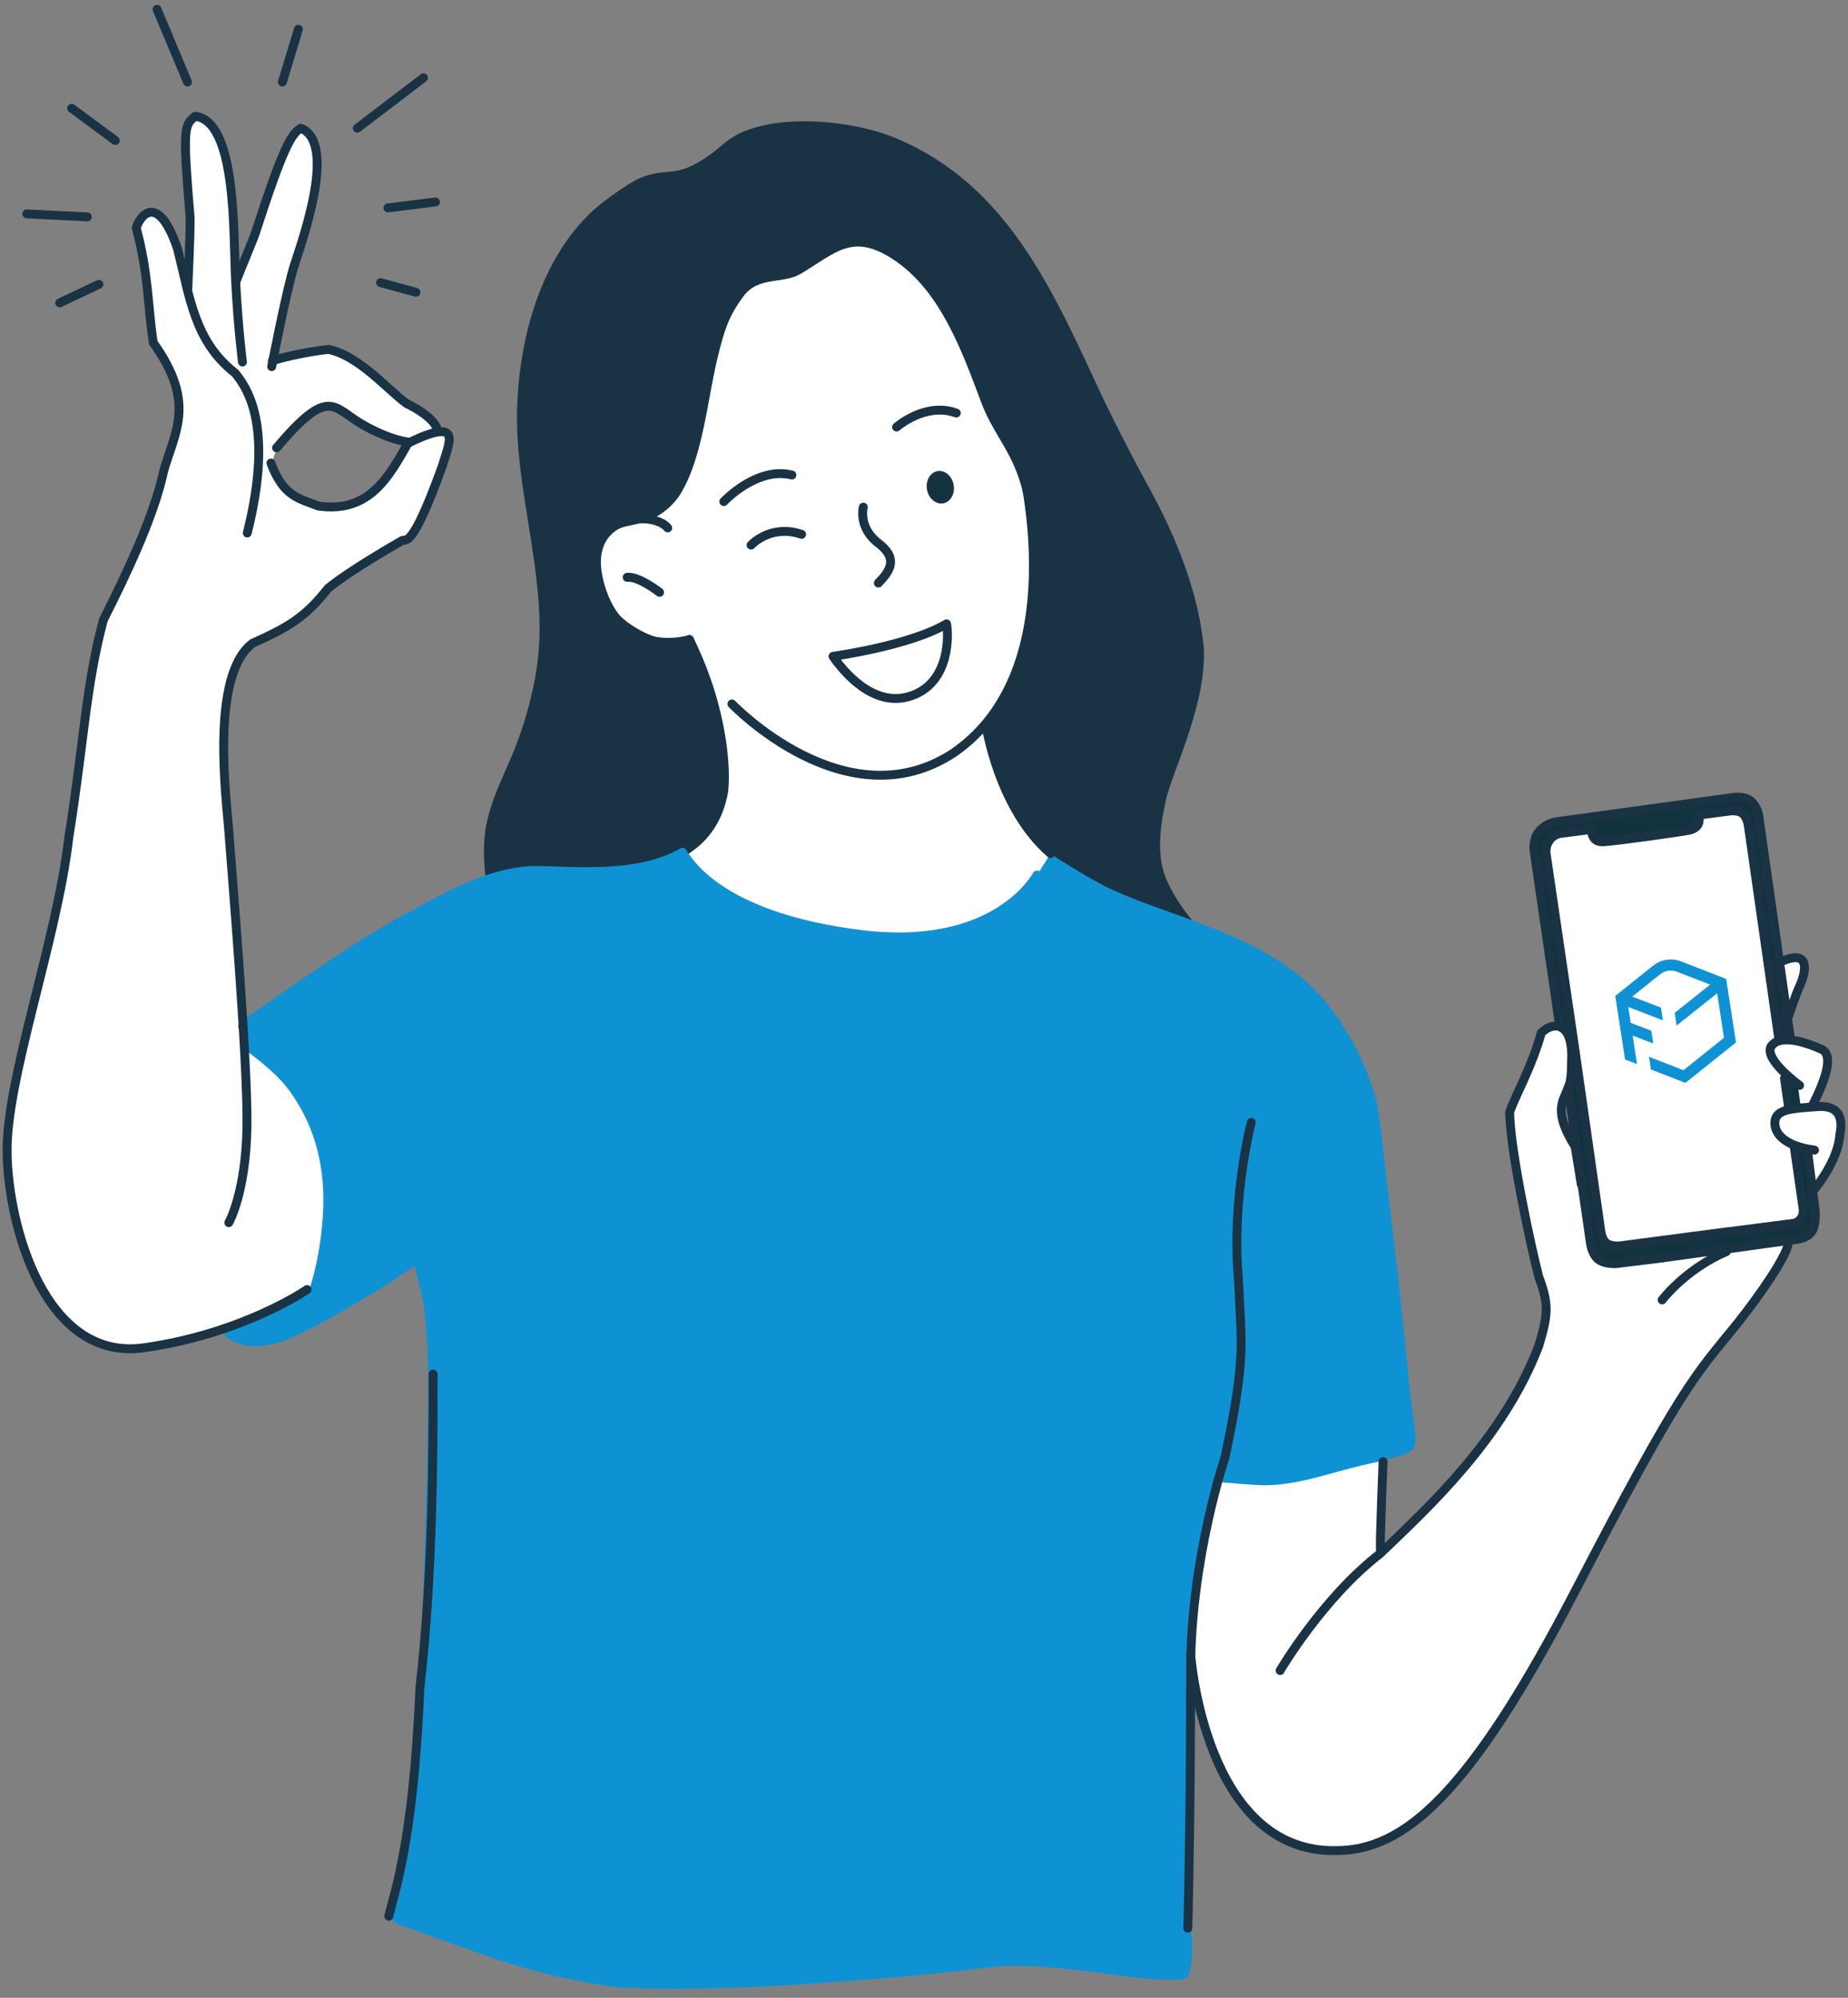 <svg width="407" height="440" viewBox="0 0 407 440" fill="none" xmlns="http://www.w3.org/2000/svg">
<rect x="0" y="0" width="407" height="440" fill="#808080" stroke="none"/>
<path fill-rule="evenodd" clip-rule="evenodd" d="M146.991 193.43C146.346 193.167 149.938 187.916 150.466 186.872C153.051 181.712 154.16 175.341 153.19 169.555C152.067 162.821 146.831 157.772 142.283 153.232C136.833 147.795 130.6 138.185 129.636 130.473C127.639 114.523 136.882 103.256 144.758 90.152C147.927 84.881 148.732 78.67 151.699 73.327C159.978 58.469 168.846 47.085 186.914 49.091C189.896 49.42 194.195 49.998 196.835 51.315C205.663 55.718 210.252 64.024 215.681 71.847C228.141 89.81 237.994 107.468 240.226 129.73C241.28 140.229 235.469 150.961 234.777 161.395C234.306 168.329 237.051 173.845 237.994 180.44C239.422 190.386 235.067 204.54 225.347 209.381C204.22 219.922 178.262 209.271 158.646 199.49C154.777 197.553 151.027 195.049 146.991 193.431V193.43Z" fill="white"/>
<path fill-rule="evenodd" clip-rule="evenodd" d="M42.559 26.245C40.264 26.819 40.667 32.083 40.777 33.611C41.311 41.075 41.775 62.64 41.289 62.879C41.213 62.917 39.653 56.713 39.479 56.208C38.572 53.472 36.297 45.161 31.541 47.06C28.096 48.438 31.818 57.931 32.172 60.566C32.693 64.495 32.346 69.713 33.385 73.521C34.815 78.722 38.877 82.761 39.479 88.26C40.013 93.026 37.552 98.067 36.255 102.598C34.308 109.404 32.72 115.069 29.994 121.654C27.291 128.204 24.289 130.977 22.459 137.846C20.558 144.956 19.705 153.872 18.617 161.948C17.251 172.147 15.788 181.578 14.333 190.746C12.564 201.897 9.916 213.779 6.955 224.598C3.778 236.183 0.86 246.095 1.622 258.289C2.059 265.191 5.63 276.653 8.965 282.643C12.334 288.688 17.86 295.764 25.564 296.946C33.233 298.122 43.3 295.038 50.387 292.394C55.413 290.514 68.927 283.707 68.927 283.707C68.927 283.707 73.932 260.121 70.175 250.742C68.927 247.644 67.631 244.338 63.714 239.315C59.802 234.287 54.09 231.748 54.09 231.748C54.09 231.748 52.919 217.175 52.149 208.875C51.074 197.249 49.923 183.212 49.923 171.665C49.923 162.684 48.412 154.142 51.995 145.786C54.043 141.024 60.177 141.265 63.853 138.205C67.306 135.342 70.828 130.624 74.378 127.791C78.441 124.551 85.479 121.529 89.681 118.381C93.612 115.449 97.647 104.167 98.84 97.658C99.263 95.355 96.663 94.397 96.663 94.397C96.663 94.397 96.205 93.37 94.672 92.111C93.07 90.805 90.373 89.262 89.521 88.626C84.126 84.587 79.486 80.399 76.29 78.618C73.088 76.836 69.829 76.836 66.501 77.635C63.179 78.431 60.469 79.538 60.469 79.538C60.469 79.538 61.024 70.76 63.242 63.39C66.376 52.967 66.862 52.015 69.461 41.655C70.051 39.296 70.814 27.58 66.259 28.209C64.331 28.478 63.818 29.284 62.452 33.169C61.086 37.049 58.874 44.056 56.35 50.985C56.004 51.947 53.376 59.473 52.412 59.953C52.342 59.984 51.607 53.136 51.365 49.146C51.115 45.155 50.602 36.385 48.037 29.99C47.275 28.077 45.049 25.629 42.559 26.245V26.245ZM71.451 90.017C72.935 90.18 75.799 91.117 78.572 92.991C81.345 94.873 90.954 95.962 89.762 98.476C89.048 99.981 86.081 104.965 82.316 108.132C78.737 111.145 74.377 112.4 73.011 111.872C71.799 111.398 64.414 108.873 63.721 108.015C62.133 106.023 58.826 103.215 60.128 101.182C60.802 98.069 65.121 93.504 65.759 92.992C67.007 91.996 69.975 89.852 71.451 90.018V90.017Z" fill="white"/>
<path fill-rule="evenodd" clip-rule="evenodd" d="M63.892 241.086C61.654 238.348 59.745 235.414 56.904 233.208C56.572 232.953 54.387 230.989 54.387 232.137L63.892 241.087V241.086Z" fill="white"/>
<path fill-rule="evenodd" clip-rule="evenodd" d="M268.732 325.898C267.345 333.437 263.94 339.981 262.901 347.713C261.042 361.388 262.906 379.095 269.883 391.274C272.288 395.48 274.375 397.915 277.717 401.248C285.42 408.926 298.783 409.562 308.531 403.489C317.322 397.998 323.549 389.781 329.165 381.377C333.92 374.267 338.609 365.71 342.685 358.151C349.708 345.154 361.183 320.385 369.435 308.032C377.464 296.025 381.436 293.694 387.545 285.234C389.41 282.654 394.16 273.691 394.16 273.691C394.16 273.691 368.901 276.707 361.045 278.006C358.944 278.36 353.314 278.636 351.615 276.934C350.319 275.647 350.126 273.144 349.695 271.448C348.266 265.714 348.828 259.448 347.4 253.734C346.748 251.126 343.538 249.549 343.948 246.687C344.633 241.893 349.903 230.854 344.3 226.663C339.788 223.287 338.427 232.445 336.383 236.187C334.053 240.455 332.431 241.865 332.423 246.195C332.41 252.641 334.974 262.021 336.035 268.413C336.936 273.801 338.254 277.348 339.751 282.563C340.285 284.424 341.276 289.536 340.771 291.548C336.978 306.71 326.14 320.369 315.006 331.471C313.883 332.598 312.691 333.885 311.393 334.915C309.73 336.243 304.662 341.673 304.024 341.355C303.33 341.008 305.196 321.781 305.196 321.781C305.196 321.781 283.792 318.177 275.88 322.127C274.438 322.846 269.037 324.244 268.732 325.896V325.898Z" fill="white"/>
<path fill-rule="evenodd" clip-rule="evenodd" d="M393.97 223.393C393.97 223.393 395.144 220.094 395.567 219.458C396.592 217.922 398.208 214.36 397.688 212.264C397.051 209.719 392.14 212.084 392.14 212.084C392.14 212.084 392.661 215.778 392.772 217.002C392.917 218.614 393.97 223.393 393.97 223.393V223.393Z" fill="white"/>
<path fill-rule="evenodd" clip-rule="evenodd" d="M208.72 137.403C208.72 137.403 203.348 139.484 201.489 140.277C197.862 141.829 193.307 142.926 189.377 143.49C188.475 143.618 183.462 144.714 183.462 144.714C183.462 144.714 186.865 148.816 188.954 150.566C190.679 152.022 192.822 153.048 195.215 153.526C202.529 154.986 206.96 149.992 208.201 143.819C208.416 142.743 208.72 137.404 208.72 137.404V137.403Z" fill="white"/>
<path fill-rule="evenodd" clip-rule="evenodd" d="M147.116 141.076C154.215 139.273 153.842 146.174 155.479 151.344C158.128 159.71 162.44 173.917 156.444 181.885C147.893 193.257 132.715 190.413 120.444 191.355C117.587 191.577 114.232 191.639 111.443 192.337C110.654 192.53 107.124 193.644 107.124 193.644C106.861 193.561 106.029 186.477 107.188 181.234C108.621 174.781 111.263 170.309 113.58 164.357C115.937 158.284 117.962 150.732 118.585 143.963C120.215 126.049 113.206 107.333 113.899 89.332C114.487 74.088 119.105 56.886 130.754 46.235C132.667 44.485 138.312 40.362 140.849 39.27C145.779 37.132 148.096 38.626 152.379 36.493C159.438 32.969 159.105 30.044 166.849 27.934C175.877 25.479 188.975 26.931 197.414 30.476C221.604 40.633 231.617 63.398 242.08 85.882C244.812 91.748 248.647 99.321 253.299 107.839C257.958 116.356 263.359 128.233 264.968 141.122C266.522 153.527 258.173 169.903 256.807 176.069C255.427 182.232 254.595 188.781 257.105 194.192C259.628 199.594 263.068 203.247 263.068 203.247C263.068 203.247 259.343 202.12 258.88 201.967C255.712 200.909 252.813 199.775 249.714 198.537C242.426 195.632 234.835 191.53 229.425 186.133C225.544 182.252 223.686 178.044 221.237 173.178C219.726 170.148 217.069 159.372 217.069 159.372C217.069 159.372 220.925 153.793 221.84 151.505C224.218 145.594 226.084 140.344 227.138 134.057C228.525 125.757 226.916 111.484 223.783 103.679C221.39 97.716 218.382 94.693 216.101 88.634C211.851 77.319 206.907 63.209 195.764 56.54C187.472 51.574 183.936 55.773 176.413 60.271C172.461 62.637 167.093 60.801 163.808 65.172C160.335 69.797 159.474 73.047 158.129 78.419C155.834 87.558 154.932 100.389 149.898 108.755C148.622 110.878 146.023 113.479 142.286 114.856C138.548 116.239 133.66 115.306 132.066 121.655C129.59 131.532 138.119 139.123 147.118 141.078L147.116 141.076Z" fill="#1A3344"/>
<path fill-rule="evenodd" clip-rule="evenodd" d="M337.726 187.009C337.726 187.009 337.969 184.375 339.133 183.074C340.298 181.778 342.184 180.875 342.184 180.875L383.127 175.328C383.127 175.328 385.013 175.346 386.15 176.618C387.287 177.887 387.675 180.411 387.675 180.411L392.077 210.771L400.336 267.003C400.336 267.003 400.482 269.002 399.636 270.496C398.797 271.989 396.974 272.979 396.974 272.979L355.087 278.45C355.087 278.45 353.264 278.574 352.148 277.661C351.032 276.749 350.616 274.798 350.616 274.798L345.477 240.644C345.477 240.644 346.774 234.62 346.232 230.995C345.686 227.364 343.293 226.126 343.293 226.126L337.725 187.011L337.726 187.009Z" fill="#11323F"/>
<path fill-rule="evenodd" clip-rule="evenodd" d="M340.029 187.099L342.615 183.654L350.304 182.513C350.304 182.513 350.402 185.557 353.119 185.37C358.576 184.993 366.604 183.772 372.214 182.749C375.03 182.23 373.934 179.422 373.934 179.422L382.81 178.356L384.758 180.963L397.57 267.23L395.629 269.326L355.096 274.694L353.001 273.179L340.029 187.099V187.099Z" fill="white"/>
<path fill-rule="evenodd" clip-rule="evenodd" d="M399.352 261.787C399.352 261.787 401.654 259.753 401.973 259.152C402.778 257.666 404.566 255.148 405.162 251.883C405.605 249.497 405.162 246.267 404.497 244.931C403.886 243.708 399.122 243.672 399.122 243.672C399.122 243.672 404.579 234.743 401.743 231.907C400.336 230.51 399.281 230.731 397.312 230.06C395.331 229.389 393.139 229.05 391.62 229.299C388.819 229.769 389.095 232.889 390.58 234.749C391.711 236.159 393.123 236.796 394.414 237.826C395.004 238.297 395.96 239.072 395.96 239.072L396.639 244.211C396.639 244.211 390.095 243.568 390.947 247.815C391.585 250.975 398.082 253.452 398.082 253.452L399.35 261.786L399.352 261.787Z" fill="white"/>
<path fill-rule="evenodd" clip-rule="evenodd" d="M150.361 187.764C150.361 187.764 145.397 189.936 140.696 190.828C137.478 191.438 132.304 190.641 129.984 191.106C123.771 192.352 119.762 191.155 113.62 192.386C105.266 194.052 97.743 196.882 90.62 201.17C86.142 203.867 79.188 207.802 75.041 211.109C70.819 214.484 53.81 225.89 53.81 225.89L54.137 231.355C54.137 231.355 60.446 235.747 63.615 240.055C68.649 246.897 71.513 255.355 71.194 265.772C70.874 276.188 68.204 283.742 68.204 283.742L48.721 293.016C48.721 293.016 51.133 298.155 60.668 295.88C66.505 294.491 79.943 286.01 82.654 284.502C83.881 283.831 91.243 278.83 91.243 278.83C91.243 278.83 92.582 283.54 93.171 286.736C93.761 289.931 94.273 297.817 94.273 303.447C94.273 321.839 92.692 388.404 89.115 406.534C87.021 417.151 83.167 422.414 88.518 424.158C91.645 425.18 97.816 427.491 100.347 428.377C111.676 432.367 118.728 434.928 133.04 437.307C140.639 438.572 162.929 437.86 170.799 437.382C185.999 436.469 200.933 435.419 218.315 433.253C228.294 432.008 246.195 435.217 250.715 435.632C255.236 436.04 260.983 436.358 261.566 435.383C263.327 432.458 262.065 421.937 262.065 418.652C262.065 407.695 262.114 351.629 264.985 341.115C265.74 338.362 269.026 326.472 269.026 326.472C269.026 326.472 276.099 327.122 278.498 327.122C286.021 327.122 293.668 324.169 299.722 322.805C305.761 321.444 310.448 320.323 311.281 319.077C312.14 317.791 311.468 313.676 311.26 312.216C310.42 306.364 309.936 300.326 309.332 294.406C307.827 279.328 305.546 261.745 303.868 246.707C302.8 237.142 296.436 224.83 289.363 217.775C276.653 205.097 255.943 201.555 243.268 195.137C239.074 193.014 231.329 188.066 231.329 188.066C231.329 188.066 227.689 193.933 226.663 195.22C224.507 197.904 220.506 201.071 217.322 202.345C213.69 203.79 209.342 205.243 205.161 205.775C189.172 207.823 170.681 203.077 157.971 195.469C154.726 193.532 150.359 187.762 150.359 187.762L150.361 187.764Z" fill="#0F92D4"/>
<path d="M380.171 215.6L370.248 211.747C368.161 210.937 365.799 211.299 364.053 212.697L355.744 219.346L357.899 233.338L360.541 234.364L359.573 228.079L364.107 229.824L363.673 227.007L359.141 225.275L358.604 221.787L366.236 224.719L365.805 221.919L359.481 219.498L365.614 214.591C366.662 213.752 368.079 213.535 369.332 214.021L376.638 216.857L368.828 223.08L369.258 225.875L378.176 218.765L379.688 228.568L370.768 235.706L364.647 233.33L363.172 232.757L363.602 235.552L371.198 238.501L382.331 229.593L380.172 215.6H380.171Z" fill="#0F92D4"/>
<path d="M304.597 321.913C304.597 321.913 303.881 339.693 304.022 341.399" stroke="#1A3344" stroke-width="1.96" stroke-linecap="round" stroke-linejoin="round"/>
<path d="M150.324 187.7C154.753 185.101 158.146 180.985 159.342 174.518C159.928 170.714 159.749 157.023 151.83 140.859" stroke="#1A3344" stroke-width="1.96" stroke-linecap="round" stroke-linejoin="round"/>
<path d="M217.117 159.564C217.117 159.564 219.804 178.007 231.388 188.001" stroke="#1A3344" stroke-width="1.96" stroke-linecap="round" stroke-linejoin="round"/>
<path d="M209.71 106.837L209.71 106.837C210.043 108.677 209.069 110.286 207.679 110.535L207.679 110.535C206.289 110.784 204.813 109.619 204.474 107.775L204.462 107.708C204.172 105.897 205.137 104.328 206.512 104.078C207.902 103.829 209.379 104.994 209.71 106.837Z" fill="#11323F" stroke="#1A3344" stroke-width="0.653"/>
<path d="M85.631 422.048C86.413 418.05 91.001 407.066 92.474 371.826C95.391 346.244 95.391 320.075 95.391 302.629" stroke="#1A3344" stroke-width="1.96" stroke-linecap="round" stroke-linejoin="round"/>
<path d="M275.575 247.195C275.575 247.195 271.173 264.061 272.741 281.425C273.328 296.053 274.585 298.281 269.807 320.921C269.807 320.921 262.222 343.251 262.224 367.926C262.226 392.601 261.865 415.677 261.596 424.682" stroke="#1A3344" stroke-width="1.96" stroke-linecap="round" stroke-linejoin="round"/>
<path d="M53.423 226.029C53.423 226.029 75.906 209.772 86.316 204.067C96.727 198.363 107.798 191.56 118.576 191.707C125.975 191.808 140.629 193.39 150.324 187.7" stroke="#0F92D4" stroke-width="1.96" stroke-linecap="round" stroke-linejoin="round"/>
<path d="M67.623 284.018C67.623 284.018 53.665 293.712 31.768 296.832C9.871 299.952 1.756 269.917 1.56 253.729C1.364 237.541 12.555 206.998 15.148 184.49C18.472 163.719 18.862 151.139 22.773 136.51C27.856 126.466 33.975 113.602 36.068 103.646C38.61 94.868 43.161 88.628 33.75 75.462C32.549 67.563 32.744 60.347 30.007 50.205C30.887 47.279 34.9 42.358 39.119 54.865C41.836 65.711 42.911 75.268 51.807 82.191C53.86 84.824 60.621 92.918 54.455 117.395" stroke="#1A3344" stroke-width="1.96" stroke-linecap="round" stroke-linejoin="round"/>
<path d="M228.37 192.733C228.37 192.733 219.614 209.504 189.673 205.823C159.733 202.141 152.205 190.634 150.543 188.098" stroke="#0F92D4" stroke-width="1.96" stroke-linecap="round" stroke-linejoin="round"/>
<path d="M395.161 252.554L397.117 266.23C397.231 267.041 397.028 267.861 396.559 268.482C396.148 269.02 395.57 269.359 394.928 269.441L381.022 271.241L380.837 271.238L356.789 274.401C356.606 274.415 356.439 274.426 356.232 274.426C355.607 274.426 354.451 274.337 353.739 273.749C352.732 272.922 352.542 271.094 352.523 270.888L346.85 231.136L346.826 230.995L340.523 188.074C340.272 186.347 341.19 184.195 343.384 183.605L343.452 183.586L350.418 182.687L350.621 183.616C350.72 184.075 350.912 184.459 351.193 184.755C351.351 184.94 351.827 185.401 352.934 185.401L353.076 185.398C355.819 185.263 370.407 183.198 371.905 182.875C372.986 182.647 373.675 182.202 374.015 181.512C374.171 181.194 374.244 180.837 374.231 180.451L374.197 179.51L381.045 178.609C381.095 178.603 381.321 178.578 381.631 178.578C382.16 178.578 383.141 178.654 383.774 179.163C384.54 179.771 384.924 181.045 385.029 181.703L391.752 228.713" stroke="#1A3344" stroke-width="1.96" stroke-linecap="round" stroke-linejoin="round"/>
<path d="M393.008 237.495L393.983 244.318" stroke="#1A3344" stroke-width="1.96" stroke-linecap="round" stroke-linejoin="round"/>
<path d="M343.456 225.688L337.852 187.314C337.823 187.066 337.586 184.704 339.006 183.082C340.706 181.155 342.782 180.988 342.869 180.982L381.833 175.621C381.889 175.612 382.208 175.559 382.703 175.559C383.455 175.559 384.849 175.689 385.743 176.56C387.128 177.912 387.323 179.547 387.325 179.563L394.315 228.712" stroke="#1A3344" stroke-width="1.96" stroke-linecap="round" stroke-linejoin="round"/>
<path d="M398.18 254.224L399.778 266.684C399.864 267.762 399.82 270.186 399.002 271.293C397.768 272.954 395.152 273.056 395.126 273.056H395.066L366.421 276.999L366.263 277.044L355.83 278.314C355.783 278.318 355.698 278.32 355.581 278.32C355.031 278.32 353.145 278.253 352.024 277.384C350.783 276.416 350.375 274.42 350.306 274.031L345.475 240.456" stroke="#1A3344" stroke-width="1.96" stroke-linecap="round" stroke-linejoin="round"/>
<path d="M50.39 269.283C50.39 269.283 54.131 262.798 54.387 248.268C54.642 233.738 50.83 189.463 50.39 183.026C49.95 176.59 46.138 148.802 55.62 141.681C63.147 138.265 67.058 136.217 72.239 129.586C77.517 125.295 87.782 119.541 88.564 119.053C89.347 118.565 90.617 121.491 97.363 102.767C99.025 97.208 102.013 91.73 89.864 97.59C85.73 104.815 81.429 113.104 70.09 111.446C65.984 109.788 62.445 109.496 59.669 101.987" stroke="#1A3344" stroke-width="1.96" stroke-linecap="round" stroke-linejoin="round"/>
<path d="M90.236 97.412C90.236 97.412 86.084 97.137 79.675 93.407C73.265 89.676 72.518 84.916 60.904 98.633" stroke="#1A3344" stroke-width="1.96" stroke-linecap="round" stroke-linejoin="round"/>
<path d="M96.287 94.576C96.287 94.576 96.067 92.09 89.542 88.871C85.07 85.58 79.058 78.339 72.313 76.949C66.499 77.635 61.891 78.851 59.99 79.436" stroke="#1A3344" stroke-width="1.96" stroke-linecap="round" stroke-linejoin="round"/>
<path d="M59.83 80.752C59.83 80.752 63.147 63.638 64.834 58.372C66.521 53.106 74.365 31.384 66.227 28.239C64.101 29.556 62.341 32.481 56.036 51.937C52.879 59.697 52.076 61.739 52.076 61.739" stroke="#1A3344" stroke-width="1.96" stroke-linecap="round" stroke-linejoin="round"/>
<path d="M53.396 79.729C53.396 79.729 52.457 72.502 51.901 62.036C51.344 51.57 52.224 26.702 42.986 25.606C40.566 27.581 40.189 27.956 41.881 48.065C41.887 52.521 41.373 63.344 41.373 63.344" stroke="#1A3344" stroke-width="1.96" stroke-linecap="round" stroke-linejoin="round"/>
<path d="M170.388 52.155C170.388 52.155 167.637 45.134 160.41 42.598" stroke="#1A3344" stroke-width="1.96" stroke-linecap="round" stroke-linejoin="round"/>
<path d="M147.06 116.276C143.881 112.312 127.82 113.105 132.068 128.611C136.726 145.617 151.83 140.859 151.83 140.859" stroke="#1A3344" stroke-width="1.96" stroke-linecap="round" stroke-linejoin="round"/>
<path d="M145.264 130.463C145.264 130.463 140.669 126.856 138.127 127.148" stroke="#1A3344" stroke-width="1.96" stroke-linecap="round" stroke-linejoin="round"/>
<path d="M165.415 120.049C165.415 120.049 169.703 115.348 176.545 117.689" stroke="#1A3344" stroke-width="1.96" stroke-linecap="round" stroke-linejoin="round"/>
<path d="M159.411 110.472C159.411 110.472 166.698 102.671 174.408 104.621" stroke="#1A3344" stroke-width="1.96" stroke-linecap="round" stroke-linejoin="round"/>
<path d="M197.467 94.054C197.467 94.054 203.81 88.47 210.61 90.969" stroke="#1A3344" stroke-width="1.96" stroke-linecap="round" stroke-linejoin="round"/>
<path d="M190.135 111.688C190.135 111.688 188.947 116.215 193.451 119.634C197.955 123.052 195.986 125.783 193.451 128.416" stroke="#1A3344" stroke-width="1.96" stroke-linecap="round" stroke-linejoin="round"/>
<path d="M224.963 102.003C224.963 102.003 236.887 147.203 210.1 165.766C186.419 181.467 161.198 155.039 161.198 155.039" stroke="#1A3344" stroke-width="1.96" stroke-linecap="round" stroke-linejoin="round"/>
<path d="M262.224 364.317C262.224 364.317 265.31 408.134 294.247 407.582C309.203 407.582 323.617 395.31 346.938 350.371C370.258 305.432 373.235 303.036 382.326 291.86C387.801 285.033 393.177 277.036 393.764 274.209" stroke="#1A3344" stroke-width="1.96" stroke-linecap="round" stroke-linejoin="round"/>
<path d="M366.067 286.301C366.067 286.301 371.092 279.595 380.228 275.634" stroke="#1A3344" stroke-width="1.96" stroke-linecap="round" stroke-linejoin="round"/>
<path d="M281.929 367.925C281.929 367.925 291.229 352.004 304.029 342.118C314.189 332.33 331.003 317.117 338.921 296.345C340.876 289.714 341.233 287.392 338.921 281.299C337.161 274.599 332.585 253.298 332.478 244.932C333.935 240.857 337.323 235.093 339.441 227.497C341.795 225.058 346.139 224.782 346.154 232.568C346.057 238.03 345.959 238.03 345.079 240.272C344.199 242.514 342.112 244.985 346.905 252.55C348.012 259.191 348.25 260.849 348.25 260.849" stroke="#1A3344" stroke-width="1.96" stroke-linecap="round" stroke-linejoin="round"/>
<path d="M399.592 261.936C399.592 261.936 404.811 255.777 405.201 249.926C405.592 247.976 406.244 243.326 400.345 243.725C394.545 244.123 391.149 244.323 390.904 247.005C390.659 249.686 393.127 252.445 399.629 253.307" stroke="#1A3344" stroke-width="1.96" stroke-linecap="round" stroke-linejoin="round"/>
<path d="M396.336 239.052C396.336 239.052 388.628 233.493 389.999 230.568C391.058 228.837 394.156 227.984 401.291 231.154C403.491 232.323 402.709 236.567 399.091 243.636" stroke="#1A3344" stroke-width="1.96" stroke-linecap="round" stroke-linejoin="round"/>
<path d="M393.959 223.692C393.959 223.692 395.437 219.122 396.336 217.238C397.234 215.354 399.608 208.48 392.141 211.844" stroke="#1A3344" stroke-width="1.96" stroke-linecap="round" stroke-linejoin="round"/>
<path d="M183.462 144.555C183.462 144.555 200.301 142.246 208.464 137.403C208.904 139.484 209.392 150.113 200.888 153.185C192.383 156.257 185.587 147.626 183.462 144.555V144.555Z" stroke="#1A3344" stroke-width="1.96" stroke-linecap="round" stroke-linejoin="round"/>
<path d="M83.823 62.248L91.596 64.369" stroke="#1A3344" stroke-width="1.96" stroke-linecap="round" stroke-linejoin="round"/>
<path d="M85.436 45.792L95.92 44.475" stroke="#1A3344" stroke-width="1.96" stroke-linecap="round" stroke-linejoin="round"/>
<path d="M78.691 28.239L93.281 17.121" stroke="#1A3344" stroke-width="1.96" stroke-linecap="round" stroke-linejoin="round"/>
<path d="M62.195 18.072L65.714 6.442" stroke="#1A3344" stroke-width="1.96" stroke-linecap="round" stroke-linejoin="round"/>
<path d="M41.299 18.072L34.59 2.054" stroke="#1A3344" stroke-width="1.96" stroke-linecap="round" stroke-linejoin="round"/>
<path d="M25.389 30.944L15.785 23.85" stroke="#1A3344" stroke-width="1.96" stroke-linecap="round" stroke-linejoin="round"/>
<path d="M19.23 47.767L5.886 47.108" stroke="#1A3344" stroke-width="1.96" stroke-linecap="round" stroke-linejoin="round"/>
<path d="M21.797 62.614L13.145 66.71" stroke="#1A3344" stroke-width="1.96" stroke-linecap="round" stroke-linejoin="round"/>
</svg>

